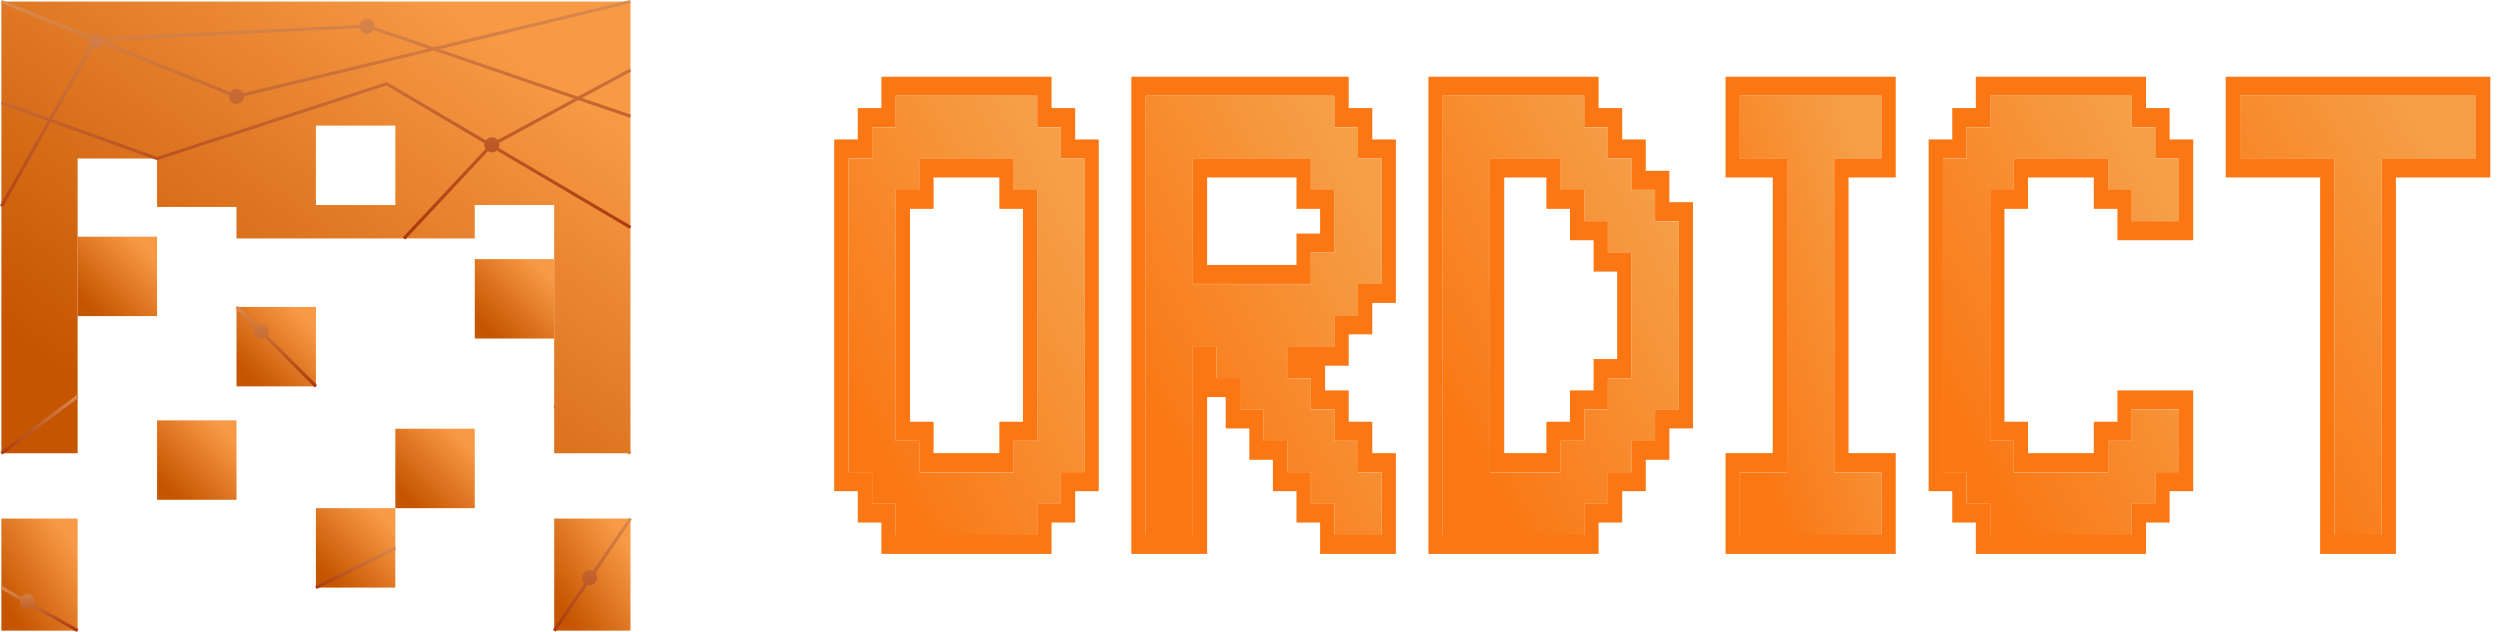 <svg width="178" height="45" viewBox="0 0 178 45" fill="none" xmlns="http://www.w3.org/2000/svg">
<path d="M44.891 36.921H39.461V44.901H44.891V36.921Z" fill="url(#paint0_linear_1303_1086)"/>
<path d="M5.527 36.921H0.098V44.901H5.527V36.921Z" fill="url(#paint1_linear_1303_1086)"/>
<path d="M16.839 29.93H11.184V35.585H16.839V29.93Z" fill="url(#paint2_linear_1303_1086)"/>
<path d="M22.495 21.854H16.84V27.509H22.495V21.854Z" fill="url(#paint3_linear_1303_1086)"/>
<path d="M11.182 16.851H5.527V22.506H11.182V16.851Z" fill="url(#paint4_linear_1303_1086)"/>
<path d="M28.147 36.181H22.492V41.836H28.147V36.181Z" fill="url(#paint5_linear_1303_1086)"/>
<path d="M39.46 18.449H33.805V24.104H39.46V18.449Z" fill="url(#paint6_linear_1303_1086)"/>
<path d="M33.804 30.525H28.148V36.181H33.804V30.525Z" fill="url(#paint7_linear_1303_1086)"/>
<path d="M0.098 0.11V32.272H5.527V19.569V16.978V11.287H11.182V14.735H16.837V16.978H33.803V14.598H39.458V16.978V20.253V32.272H44.888V0.11H0.098ZM28.148 14.598H22.493V8.942H28.148V14.598Z" fill="url(#paint8_linear_1303_1086)"/>
<path d="M0.031 32.181L0.167 32.363L5.597 28.316L5.461 28.134L0.031 32.181Z" fill="url(#paint9_linear_1303_1086)"/>
<path d="M22.574 27.428L19.031 23.886C19.093 23.799 19.13 23.693 19.13 23.578C19.13 23.282 18.89 23.042 18.593 23.042C18.479 23.042 18.373 23.079 18.285 23.14L16.919 21.773L16.758 21.934L18.132 23.309C18.086 23.388 18.057 23.479 18.057 23.578C18.057 23.874 18.297 24.114 18.593 24.114C18.692 24.114 18.783 24.086 18.863 24.039L22.413 27.589L22.574 27.428Z" fill="url(#paint10_linear_1303_1086)"/>
<path d="M39.398 29.002L44.828 32.368L44.948 32.175L39.519 28.809L39.398 29.002Z" fill="url(#paint11_linear_1303_1086)"/>
<path d="M44.985 36.985L44.797 36.856L42.215 40.651C42.141 40.613 42.058 40.589 41.969 40.589C41.673 40.589 41.433 40.829 41.433 41.125C41.433 41.287 41.505 41.43 41.618 41.528L39.367 44.836L39.555 44.965L41.819 41.638C41.867 41.652 41.916 41.662 41.969 41.662C42.265 41.662 42.505 41.422 42.505 41.125C42.505 41.001 42.461 40.889 42.39 40.798L44.985 36.985Z" fill="url(#paint12_linear_1303_1086)"/>
<path d="M22.441 41.734L22.543 41.937L28.198 39.11L28.096 38.906L22.441 41.734Z" fill="url(#paint13_linear_1303_1086)"/>
<path d="M35.368 10.715L44.831 16.289L44.947 16.093L35.507 10.532C35.538 10.464 35.556 10.39 35.556 10.31C35.556 10.262 35.547 10.217 35.536 10.173L41.173 7.124L44.852 8.383L44.926 8.168L41.445 6.977L44.943 5.085L44.835 4.885L41.152 6.876L31.293 3.503L44.916 0.221L44.863 0L30.891 3.365L26.654 1.915C26.656 1.9 26.659 1.885 26.659 1.868C26.659 1.572 26.419 1.332 26.123 1.332C25.86 1.332 25.642 1.523 25.596 1.773L7.238 2.676C7.146 2.515 6.974 2.405 6.775 2.405C6.639 2.405 6.516 2.457 6.422 2.54L0.142 0.005L0.056 0.216L6.282 2.729C6.254 2.794 6.238 2.866 6.238 2.941C6.238 3.083 6.294 3.211 6.384 3.307L3.507 8.411L0.137 7.202L0.061 7.416L3.394 8.612L0 14.635L0.198 14.746L3.611 8.69L11.146 11.395L11.182 11.408L27.518 6.091L34.495 10.201C34.487 10.236 34.483 10.273 34.483 10.311C34.483 10.421 34.517 10.523 34.573 10.607L28.685 16.901L28.851 17.056L34.737 10.765C34.819 10.816 34.916 10.847 35.02 10.847C35.154 10.847 35.275 10.796 35.368 10.715ZM30.479 3.465L17.32 6.634C17.233 6.455 17.051 6.331 16.839 6.331C16.655 6.331 16.492 6.424 16.396 6.565L7.315 2.901L25.605 2.001C25.664 2.233 25.873 2.405 26.123 2.405C26.322 2.405 26.494 2.295 26.587 2.133L30.479 3.465ZM27.59 5.868L27.546 5.842L11.186 11.167L3.725 8.489L6.572 3.437C6.635 3.462 6.703 3.477 6.775 3.477C7.004 3.477 7.199 3.332 7.275 3.129L16.312 6.777C16.307 6.806 16.303 6.836 16.303 6.866C16.303 7.163 16.543 7.403 16.839 7.403C17.135 7.403 17.375 7.163 17.375 6.866C17.375 6.862 17.374 6.859 17.374 6.855L30.88 3.602L40.88 7.024L35.431 9.97C35.333 9.851 35.186 9.774 35.02 9.774C34.843 9.774 34.688 9.86 34.59 9.992L27.59 5.868Z" fill="url(#paint14_linear_1303_1086)"/>
<path d="M2.485 42.833C2.485 42.536 2.245 42.296 1.949 42.296C1.774 42.296 1.621 42.381 1.523 42.51L0.155 41.737L0.043 41.935L1.426 42.716C1.417 42.754 1.412 42.792 1.412 42.833C1.412 43.129 1.652 43.369 1.948 43.369C2.092 43.369 2.222 43.312 2.318 43.22L5.473 45L5.584 44.802L2.446 43.031C2.47 42.969 2.485 42.903 2.485 42.833Z" fill="url(#paint15_linear_1303_1086)"/>
<path d="M159.492 11.294V6.827H176.292V11.294H169.572V38.096H166.212V11.294H159.492Z" fill="url(#paint16_linear_1303_1086)"/>
<path d="M151.78 38.096H141.7V35.863H140.02V33.629H138.34V11.294H140.02V9.061H141.7V6.827H151.78V9.061H153.46V11.294H155.14V15.761H151.78V13.528H150.1V11.294H143.38V13.528H141.7V31.396H143.38V33.629H150.1V31.396H151.78V29.162H155.14V33.629H153.46V35.863H151.78V38.096Z" fill="url(#paint17_linear_1303_1086)"/>
<path d="M123.879 38.096V33.629H127.239V11.294H123.879V6.827H133.959V11.294H130.599V33.629H133.959V38.096H123.879Z" fill="url(#paint18_linear_1303_1086)"/>
<path d="M112.803 38.096H102.723V6.827H112.803V9.061H114.483V11.294H116.163V13.528H117.843V15.761H119.523V29.162H117.843V31.396H116.163V33.629H114.483V35.863H112.803V38.096ZM106.083 33.629H111.123V31.396H112.803V29.162H114.483V26.929H116.163V17.995H114.483V15.761H112.803V13.528H111.123V11.294H106.083V33.629Z" fill="url(#paint19_linear_1303_1086)"/>
<path d="M81.57 38.096V6.827H95.01V9.061H96.69V11.294H98.37V20.228H96.69V22.462H95.01V24.695H91.65V26.929H93.33V29.162H95.01V31.396H96.69V33.629H98.37V38.096H95.01V35.863H93.33V33.629H91.65V31.396H89.97V29.162H88.29V26.929H86.61V24.695H84.93V38.096H81.57ZM84.93 20.228H93.33V17.995H95.01V13.528H93.33V11.294H84.93V20.228Z" fill="url(#paint20_linear_1303_1086)"/>
<path d="M73.854 38.096H63.774V35.863H62.094V33.629H60.414V11.294H62.094V9.061H63.774V6.827H73.854V9.061H75.534V11.294H77.214V33.629H75.534V35.863H73.854V38.096ZM65.454 33.629H72.174V31.396H73.854V13.528H72.174V11.294H65.454V13.528H63.774V31.396H65.454V33.629Z" fill="url(#paint21_linear_1303_1086)"/>
<path fill-rule="evenodd" clip-rule="evenodd" d="M158.473 12.636V5.462H177.309V12.636H170.589V39.438H165.193V12.636H158.473ZM166.211 11.283V38.084H169.571V11.283H176.291V6.816H159.491V11.283H166.211Z" fill="#FA7714"/>
<path fill-rule="evenodd" clip-rule="evenodd" d="M152.797 39.438H140.68V37.205H139V34.971H137.32V9.929H139V7.695H140.68V5.462H152.797V7.695H154.477V9.929H156.157V17.103H150.76V14.87H149.08V12.636H144.397V14.87H142.717V30.03H144.397V32.264H149.08V30.03H150.76V27.797H156.157V34.971H154.477V37.205H152.797V39.438ZM143.378 33.617V31.384H141.698V13.516H143.378V11.283H150.098V13.516H151.778V15.749H155.138V11.283H153.458V9.049H151.778V6.816H141.698V9.049H140.018V11.283H138.338V33.617H140.018V35.851H141.698V38.084H151.778V35.851H153.458V33.617H155.138V29.151H151.778V31.384H150.098V33.617H143.378Z" fill="#FA7714"/>
<path fill-rule="evenodd" clip-rule="evenodd" d="M122.859 39.438V32.264H126.219V12.636H122.859V5.462H134.976V12.636H131.616V32.264H134.976V39.438H122.859ZM130.597 33.617V11.283H133.957V6.816H123.878V11.283H127.238V33.617H123.878V38.084H133.957V33.617H130.597Z" fill="#FA7714"/>
<path fill-rule="evenodd" clip-rule="evenodd" d="M113.819 39.438H101.703V5.462H113.819V7.695H115.499V9.929H117.179V12.162H118.859V14.396H120.539V30.504H118.859V32.738H117.179V34.971H115.499V37.205H113.819V39.438ZM110.103 30.03H111.783V27.797H113.463V25.563H115.143V19.337H113.463V17.103H111.783V14.87H110.103V12.636H107.099V32.264H110.103V30.03ZM106.081 33.617V11.283H111.121V13.516H112.801V15.749H114.481V17.983H116.161V26.917H114.481V29.151H112.801V31.384H111.121V33.617H106.081ZM112.801 38.084V35.851H114.481V33.617H116.161V31.384H117.841V29.151H119.521V15.749H117.841V13.516H116.161V11.283H114.481V9.049H112.801V6.816H102.721V38.084H112.801Z" fill="#FA7714"/>
<path fill-rule="evenodd" clip-rule="evenodd" d="M80.551 39.438V5.462H96.027V7.695H97.707V9.929H99.387V21.57H97.707V23.804H96.027V26.037H94.347V27.797H96.027V30.03H97.707V32.264H99.387V39.438H93.991V37.205H92.311V34.971H90.631V32.738H88.951V30.504H87.271V28.271H85.947V39.438H80.551ZM84.929 24.683H86.609V26.917H88.289V29.151H89.969V31.384H91.649V33.617H93.329V35.851H95.009V38.084H98.369V33.617H96.689V31.384H95.009V29.151H93.329V26.917H91.649V24.683H95.009V22.45H96.689V20.216H98.369V11.283H96.689V9.049H95.009V6.816H81.569V38.084H84.929V24.683ZM92.311 16.629H93.991V14.87H92.311V12.636H85.947V18.863H92.311V16.629ZM84.929 20.216V11.283H93.329V13.516H95.009V17.983H93.329V20.216H84.929Z" fill="#FA7714"/>
<path fill-rule="evenodd" clip-rule="evenodd" d="M74.871 39.438H62.755V37.205H61.075V34.971H59.395V9.929H61.075V7.695H62.755V5.462H74.871V7.695H76.551V9.929H78.231V34.971H76.551V37.205H74.871V39.438ZM71.154 30.03H72.834V14.87H71.154V12.636H66.471V14.87H64.791V30.03H66.471V32.264H71.154V30.03ZM65.453 33.617V31.384H63.773V13.516H65.453V11.283H72.173V13.516H73.853V31.384H72.173V33.617H65.453ZM73.853 38.084V35.851H75.533V33.617H77.213V11.283H75.533V9.049H73.853V6.816H63.773V9.049H62.093V11.283H60.413V33.617H62.093V35.851H63.773V38.084H73.853Z" fill="#FA7714"/>
<defs>
<linearGradient id="paint0_linear_1303_1086" x1="43.852" y1="37.772" x2="38.586" y2="41.355" gradientUnits="userSpaceOnUse">
<stop stop-color="#F89945"/>
<stop offset="1" stop-color="#C65500"/>
</linearGradient>
<linearGradient id="paint1_linear_1303_1086" x1="4.489" y1="37.772" x2="-0.778" y2="41.355" gradientUnits="userSpaceOnUse">
<stop stop-color="#F89945"/>
<stop offset="1" stop-color="#C65500"/>
</linearGradient>
<linearGradient id="paint2_linear_1303_1086" x1="15.758" y1="30.533" x2="11.745" y2="34.545" gradientUnits="userSpaceOnUse">
<stop stop-color="#F89945"/>
<stop offset="1" stop-color="#C65500"/>
</linearGradient>
<linearGradient id="paint3_linear_1303_1086" x1="21.414" y1="22.456" x2="17.401" y2="26.469" gradientUnits="userSpaceOnUse">
<stop stop-color="#F89945"/>
<stop offset="1" stop-color="#C65500"/>
</linearGradient>
<linearGradient id="paint4_linear_1303_1086" x1="10.101" y1="17.453" x2="6.089" y2="21.466" gradientUnits="userSpaceOnUse">
<stop stop-color="#F89945"/>
<stop offset="1" stop-color="#C65500"/>
</linearGradient>
<linearGradient id="paint5_linear_1303_1086" x1="27.066" y1="36.784" x2="23.053" y2="40.796" gradientUnits="userSpaceOnUse">
<stop stop-color="#F89945"/>
<stop offset="1" stop-color="#C65500"/>
</linearGradient>
<linearGradient id="paint6_linear_1303_1086" x1="38.379" y1="19.052" x2="34.366" y2="23.065" gradientUnits="userSpaceOnUse">
<stop stop-color="#F89945"/>
<stop offset="1" stop-color="#C65500"/>
</linearGradient>
<linearGradient id="paint7_linear_1303_1086" x1="32.722" y1="31.128" x2="28.71" y2="35.141" gradientUnits="userSpaceOnUse">
<stop stop-color="#F89945"/>
<stop offset="1" stop-color="#C65500"/>
</linearGradient>
<linearGradient id="paint8_linear_1303_1086" x1="36.325" y1="3.539" x2="14.701" y2="33.654" gradientUnits="userSpaceOnUse">
<stop stop-color="#F89945"/>
<stop offset="1" stop-color="#C65500"/>
</linearGradient>
<linearGradient id="paint9_linear_1303_1086" x1="2.814" y1="28.134" x2="2.814" y2="32.363" gradientUnits="userSpaceOnUse">
<stop stop-color="#DA8C4F"/>
<stop offset="1" stop-color="#AA370B"/>
</linearGradient>
<linearGradient id="paint10_linear_1303_1086" x1="19.666" y1="21.773" x2="19.666" y2="27.589" gradientUnits="userSpaceOnUse">
<stop stop-color="#DA8C4F"/>
<stop offset="1" stop-color="#AA370B"/>
</linearGradient>
<linearGradient id="paint11_linear_1303_1086" x1="43.887" y1="29.188" x2="41.592" y2="32.767" gradientUnits="userSpaceOnUse">
<stop stop-color="#F89945"/>
<stop offset="1" stop-color="#C65500"/>
</linearGradient>
<linearGradient id="paint12_linear_1303_1086" x1="42.176" y1="36.856" x2="42.176" y2="44.965" gradientUnits="userSpaceOnUse">
<stop stop-color="#DA8C4F"/>
<stop offset="1" stop-color="#AA370B"/>
</linearGradient>
<linearGradient id="paint13_linear_1303_1086" x1="25.32" y1="38.906" x2="25.32" y2="41.937" gradientUnits="userSpaceOnUse">
<stop stop-color="#DA8C4F"/>
<stop offset="1" stop-color="#AA370B"/>
</linearGradient>
<linearGradient id="paint14_linear_1303_1086" x1="22.474" y1="0" x2="22.474" y2="17.056" gradientUnits="userSpaceOnUse">
<stop stop-color="#DA8C4F"/>
<stop offset="1" stop-color="#AA370B"/>
</linearGradient>
<linearGradient id="paint15_linear_1303_1086" x1="2.814" y1="41.737" x2="2.814" y2="45" gradientUnits="userSpaceOnUse">
<stop stop-color="#DA8C4F"/>
<stop offset="1" stop-color="#AA370B"/>
</linearGradient>
<linearGradient id="paint16_linear_1303_1086" x1="173.08" y1="10.161" x2="154.58" y2="20.101" gradientUnits="userSpaceOnUse">
<stop stop-color="#F59F47"/>
<stop offset="1" stop-color="#FA7714"/>
</linearGradient>
<linearGradient id="paint17_linear_1303_1086" x1="151.928" y1="10.161" x2="133.427" y2="20.101" gradientUnits="userSpaceOnUse">
<stop stop-color="#F59F47"/>
<stop offset="1" stop-color="#FA7714"/>
</linearGradient>
<linearGradient id="paint18_linear_1303_1086" x1="132.032" y1="10.161" x2="119.074" y2="14.338" gradientUnits="userSpaceOnUse">
<stop stop-color="#F59F47"/>
<stop offset="1" stop-color="#FA7714"/>
</linearGradient>
<linearGradient id="paint19_linear_1303_1086" x1="116.311" y1="10.161" x2="97.81" y2="20.101" gradientUnits="userSpaceOnUse">
<stop stop-color="#F59F47"/>
<stop offset="1" stop-color="#FA7714"/>
</linearGradient>
<linearGradient id="paint20_linear_1303_1086" x1="95.158" y1="10.161" x2="76.658" y2="20.101" gradientUnits="userSpaceOnUse">
<stop stop-color="#F59F47"/>
<stop offset="1" stop-color="#FA7714"/>
</linearGradient>
<linearGradient id="paint21_linear_1303_1086" x1="74.002" y1="10.161" x2="55.502" y2="20.101" gradientUnits="userSpaceOnUse">
<stop stop-color="#F59F47"/>
<stop offset="1" stop-color="#FA7714"/>
</linearGradient>
</defs>
</svg>
